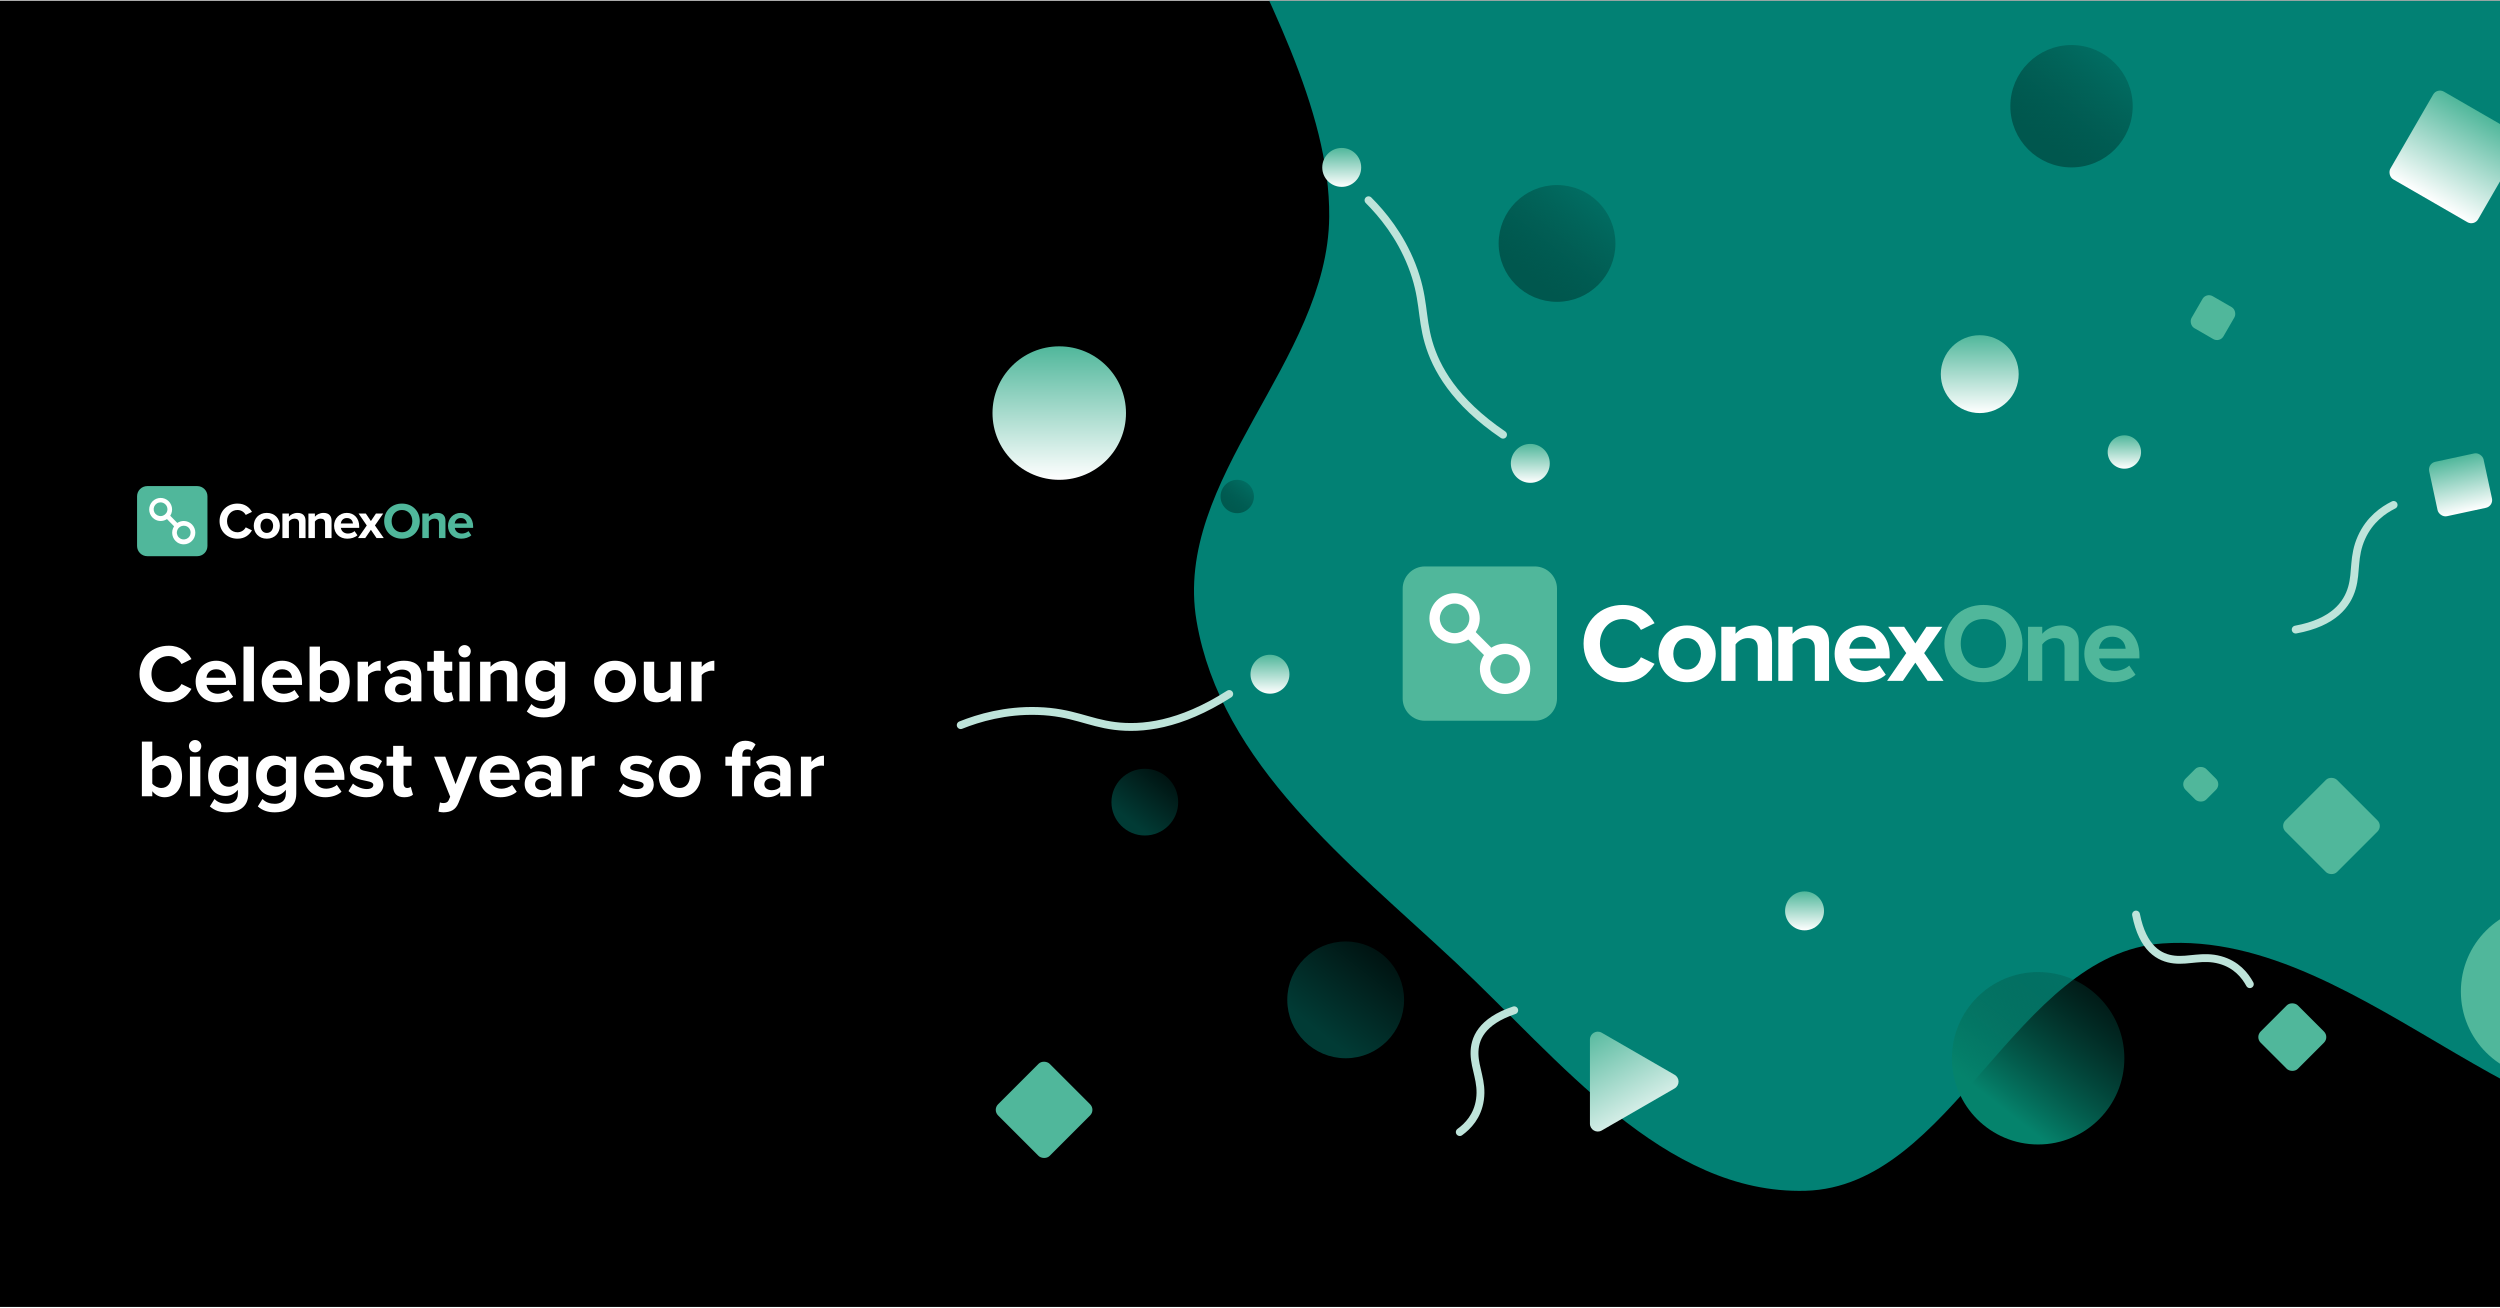 <svg width="1975" height="1033" viewBox="0 0 1975 1033" fill="none" xmlns="http://www.w3.org/2000/svg">
<g clip-path="url(#clip0_2388_33149)">
<rect width="1975" height="1032" transform="translate(0 0.504)" fill="black"/>
<g filter="url(#filter0_f_2388_33149)">
<path fill-rule="evenodd" clip-rule="evenodd" d="M2164.89 888.316C2298.6 843.233 2389.82 662.747 2365.51 523.743C2338.69 370.389 2063.89 350.566 2043.85 196.18C2018.61 1.784 2315.91 -157.048 2253.02 -342.714C2202.17 -492.834 1968.25 -507.485 1810.42 -492.936C1663.09 -479.355 1582.04 -296.073 1436.86 -267.482C1274.64 -235.533 1061.92 -448.017 952.582 -323.988C839.39 -195.584 1051.62 0.11 1050.08 171.277C1049.06 285.225 926.211 378.197 945.266 490.545C964.469 603.771 1066.14 681.844 1149.99 760.318C1231.69 836.779 1314.42 943.725 1426.28 940.723C1542.57 937.602 1592.21 753.57 1708.25 745.337C1870.1 733.852 2011.13 940.156 2164.89 888.316Z" fill="#028174"/>
</g>
<g filter="url(#filter1_f_2388_33149)">
<path fill-rule="evenodd" clip-rule="evenodd" d="M2023.07 2482.84C2156.79 2437.76 2248 2257.27 2223.69 2118.27C2196.87 1964.91 1922.08 1945.09 1902.03 1790.7C1876.79 1596.31 2174.09 1437.48 2111.2 1251.81C2060.35 1101.69 1826.44 1087.04 1668.61 1101.59C1521.27 1115.17 1440.22 1298.45 1295.04 1327.04C1132.82 1358.99 920.098 1146.51 810.764 1270.54C697.572 1398.94 909.804 1594.63 908.267 1765.8C907.243 1879.75 784.393 1972.72 803.448 2085.07C822.651 2198.29 924.322 2276.37 1008.17 2354.84C1089.87 2431.3 1172.6 2538.25 1284.46 2535.25C1400.75 2532.13 1450.39 2348.09 1566.43 2339.86C1728.29 2328.38 1869.31 2534.68 2023.07 2482.84Z" fill="#B3EDFF"/>
</g>
<g filter="url(#filter2_f_2388_33149)">
<path fill-rule="evenodd" clip-rule="evenodd" d="M455.845 -121.422C597.176 -169.071 693.581 -359.833 667.889 -506.751C639.544 -668.837 349.102 -689.788 327.918 -852.964C301.243 -1058.43 615.468 -1226.3 548.996 -1422.54C495.251 -1581.21 248.017 -1596.69 81.202 -1581.32C-74.524 -1566.96 -160.19 -1373.24 -313.629 -1343.03C-485.088 -1309.26 -709.923 -1533.84 -825.482 -1402.75C-945.119 -1267.03 -720.803 -1060.2 -722.428 -879.286C-723.51 -758.85 -853.354 -660.585 -833.215 -541.839C-812.918 -422.168 -705.459 -339.649 -616.836 -256.707C-530.486 -175.893 -443.042 -62.858 -324.817 -66.031C-201.906 -69.329 -149.441 -263.84 -26.794 -272.542C144.279 -284.68 293.329 -66.631 455.845 -121.422Z" fill="#0A97B6"/>
</g>
<path d="M133.264 554.826C120.243 554.826 110.203 545.756 110.203 532.477C110.203 519.132 120.243 510.128 133.264 510.128C142.722 510.128 148.228 515.245 151.273 520.687L143.37 524.574C141.556 521.075 137.669 518.29 133.264 518.29C125.361 518.29 119.66 524.314 119.66 532.477C119.66 540.639 125.361 546.663 133.264 546.663C137.669 546.663 141.556 543.878 143.37 540.38L151.273 544.202C148.228 549.578 142.722 554.826 133.264 554.826ZM171.259 554.826C161.736 554.826 154.546 548.412 154.546 538.372C154.546 529.302 161.283 521.982 170.741 521.982C180.134 521.982 186.417 528.979 186.417 539.149V541.092H163.161C163.744 544.914 166.854 548.089 172.166 548.089C174.822 548.089 178.449 546.987 180.458 545.044L184.15 550.485C181.041 553.336 176.117 554.826 171.259 554.826ZM178.514 535.392C178.255 532.412 176.182 528.719 170.741 528.719C165.623 528.719 163.421 532.282 163.097 535.392H178.514ZM200.587 554.048H192.36V510.84H200.587V554.048ZM223.449 554.826C213.927 554.826 206.736 548.412 206.736 538.372C206.736 529.302 213.473 521.982 222.931 521.982C232.324 521.982 238.608 528.979 238.608 539.149V541.092H215.352C215.935 544.914 219.044 548.089 224.356 548.089C227.012 548.089 230.64 546.987 232.648 545.044L236.341 550.485C233.231 553.336 228.308 554.826 223.449 554.826ZM230.705 535.392C230.446 532.412 228.373 528.719 222.931 528.719C217.814 528.719 215.611 532.282 215.287 535.392H230.705ZM252.777 544.007C254.203 546.016 257.182 547.506 259.903 547.506C264.632 547.506 267.806 543.813 267.806 538.372C267.806 532.995 264.632 529.302 259.903 529.302C257.182 529.302 254.203 530.857 252.777 532.93V544.007ZM252.777 554.048H244.55V510.84H252.777V526.776C255.239 523.537 258.737 521.982 262.43 521.982C270.398 521.982 276.292 528.201 276.292 538.372C276.292 548.866 270.333 554.826 262.43 554.826C258.672 554.826 255.239 553.141 252.777 550.032V554.048ZM290.734 554.048H282.507V522.76H290.734V526.97C293.002 524.25 296.824 521.982 300.71 521.982V530.015C300.127 529.885 299.415 529.821 298.443 529.821C295.722 529.821 292.095 531.375 290.734 533.384V554.048ZM332.929 554.048H324.637V550.745C322.499 553.336 318.807 554.826 314.726 554.826C309.738 554.826 303.907 551.457 303.907 544.461C303.907 537.076 309.738 534.355 314.726 534.355C318.936 534.355 322.564 535.716 324.637 538.177V534.226C324.637 531.051 321.916 528.979 317.77 528.979C314.466 528.979 311.357 530.274 308.766 532.671L305.527 526.906C309.349 523.472 314.272 521.982 319.195 521.982C326.386 521.982 332.929 524.833 332.929 533.837V554.048ZM318.029 549.255C320.685 549.255 323.276 548.348 324.637 546.534V542.647C323.276 540.833 320.685 539.862 318.029 539.862C314.79 539.862 312.134 541.611 312.134 544.59C312.134 547.57 314.79 549.255 318.029 549.255ZM351.518 554.826C345.753 554.826 342.708 551.846 342.708 546.21V529.95H337.526V522.76H342.708V514.209H350.935V522.76H357.284V529.95H350.935V544.007C350.935 546.016 351.972 547.506 353.786 547.506C355.016 547.506 356.183 547.052 356.636 546.534L358.385 552.817C357.154 553.919 354.952 554.826 351.518 554.826ZM366.994 519.391C364.338 519.391 362.135 517.189 362.135 514.468C362.135 511.747 364.338 509.609 366.994 509.609C369.714 509.609 371.917 511.747 371.917 514.468C371.917 517.189 369.714 519.391 366.994 519.391ZM371.14 554.048H362.913V522.76H371.14V554.048ZM408.707 554.048H400.415V535.133C400.415 530.792 398.148 529.302 394.65 529.302C391.411 529.302 388.949 531.116 387.524 532.93V554.048H379.297V522.76H387.524V526.776C389.532 524.444 393.419 521.982 398.472 521.982C405.403 521.982 408.707 525.869 408.707 531.958V554.048ZM429.638 566.745C424.326 566.745 420.115 565.514 416.163 562.081L419.856 556.186C422.382 558.907 425.751 560.008 429.638 560.008C433.589 560.008 438.318 558.324 438.318 551.975V548.931C435.856 552.04 432.488 553.789 428.601 553.789C420.828 553.789 414.803 548.348 414.803 537.918C414.803 527.683 420.698 521.982 428.601 521.982C432.358 521.982 435.792 523.537 438.318 526.776V522.76H446.545V551.975C446.545 563.83 437.346 566.745 429.638 566.745ZM431.257 546.534C433.913 546.534 436.893 544.979 438.318 542.971V532.801C436.893 530.792 433.913 529.302 431.257 529.302C426.528 529.302 423.289 532.541 423.289 537.918C423.289 543.295 426.528 546.534 431.257 546.534ZM485.853 554.826C475.553 554.826 469.334 547.246 469.334 538.372C469.334 529.497 475.553 521.982 485.853 521.982C496.218 521.982 502.437 529.497 502.437 538.372C502.437 547.246 496.218 554.826 485.853 554.826ZM485.853 547.506C491.036 547.506 493.886 543.295 493.886 538.372C493.886 533.513 491.036 529.302 485.853 529.302C480.736 529.302 477.885 533.513 477.885 538.372C477.885 543.295 480.736 547.506 485.853 547.506ZM537.949 554.048H529.722V550.097C527.584 552.429 523.827 554.826 518.709 554.826C511.842 554.826 508.603 551.068 508.603 544.979V522.76H516.83V541.74C516.83 546.08 519.098 547.506 522.596 547.506C525.77 547.506 528.296 545.756 529.722 543.943V522.76H537.949V554.048ZM554.344 554.048H546.117V522.76H554.344V526.97C556.612 524.25 560.434 521.982 564.321 521.982V530.015C563.738 529.885 563.025 529.821 562.053 529.821C559.333 529.821 555.705 531.375 554.344 533.384V554.048ZM120.308 619.007C121.733 621.016 124.713 622.506 127.434 622.506C132.163 622.506 135.337 618.813 135.337 613.372C135.337 607.995 132.163 604.302 127.434 604.302C124.713 604.302 121.733 605.857 120.308 607.93V619.007ZM120.308 629.048H112.081V585.84H120.308V601.776C122.77 598.537 126.268 596.982 129.96 596.982C137.928 596.982 143.823 603.201 143.823 613.372C143.823 623.866 137.863 629.826 129.96 629.826C126.203 629.826 122.77 628.141 120.308 625.032V629.048ZM154.119 594.391C151.463 594.391 149.261 592.189 149.261 589.468C149.261 586.747 151.463 584.609 154.119 584.609C156.84 584.609 159.042 586.747 159.042 589.468C159.042 592.189 156.84 594.391 154.119 594.391ZM158.265 629.048H150.038V597.76H158.265V629.048ZM179.249 641.745C173.937 641.745 169.726 640.514 165.775 637.081L169.467 631.186C171.994 633.907 175.362 635.008 179.249 635.008C183.201 635.008 187.929 633.324 187.929 626.975V623.931C185.468 627.04 182.099 628.789 178.213 628.789C170.439 628.789 164.414 623.348 164.414 612.918C164.414 602.683 170.309 596.982 178.213 596.982C181.97 596.982 185.403 598.537 187.929 601.776V597.76H196.157V626.975C196.157 638.83 186.958 641.745 179.249 641.745ZM180.869 621.534C183.524 621.534 186.504 619.979 187.929 617.971V607.801C186.504 605.792 183.524 604.302 180.869 604.302C176.14 604.302 172.901 607.541 172.901 612.918C172.901 618.295 176.14 621.534 180.869 621.534ZM217.143 641.745C211.831 641.745 207.62 640.514 203.668 637.081L207.361 631.186C209.887 633.907 213.256 635.008 217.143 635.008C221.094 635.008 225.823 633.324 225.823 626.975V623.931C223.361 627.04 219.993 628.789 216.106 628.789C208.333 628.789 202.308 623.348 202.308 612.918C202.308 602.683 208.203 596.982 216.106 596.982C219.863 596.982 223.297 598.537 225.823 601.776V597.76H234.05V626.975C234.05 638.83 224.851 641.745 217.143 641.745ZM218.762 621.534C221.418 621.534 224.398 619.979 225.823 617.971V607.801C224.398 605.792 221.418 604.302 218.762 604.302C214.033 604.302 210.794 607.541 210.794 612.918C210.794 618.295 214.033 621.534 218.762 621.534ZM256.915 629.826C247.392 629.826 240.202 623.412 240.202 613.372C240.202 604.302 246.939 596.982 256.397 596.982C265.79 596.982 272.073 603.979 272.073 614.149V616.092H248.817C249.4 619.914 252.51 623.089 257.822 623.089C260.478 623.089 264.105 621.987 266.113 620.044L269.806 625.485C266.696 628.336 261.773 629.826 256.915 629.826ZM264.17 610.392C263.911 607.412 261.838 603.719 256.397 603.719C251.279 603.719 249.076 607.282 248.753 610.392H264.17ZM289.287 629.826C283.846 629.826 278.599 628.012 275.295 624.967L278.858 619.007C281.19 621.21 285.789 623.348 289.676 623.348C293.239 623.348 294.923 621.987 294.923 620.044C294.923 614.926 276.396 619.137 276.396 606.829C276.396 601.582 280.931 596.982 289.223 596.982C294.47 596.982 298.68 598.796 301.79 601.258L298.486 607.088C296.607 605.145 293.045 603.46 289.223 603.46C286.243 603.46 284.299 604.756 284.299 606.505C284.299 611.104 302.891 607.218 302.891 619.85C302.891 625.615 297.968 629.826 289.287 629.826ZM319.382 629.826C313.616 629.826 310.572 626.846 310.572 621.21V604.95H305.389V597.76H310.572V589.209H318.799V597.76H325.147V604.95H318.799V619.007C318.799 621.016 319.835 622.506 321.649 622.506C322.88 622.506 324.046 622.052 324.499 621.534L326.248 627.817C325.017 628.919 322.815 629.826 319.382 629.826ZM346.377 641.227L347.543 633.907C348.256 634.231 349.357 634.425 350.134 634.425C352.272 634.425 353.697 633.842 354.474 632.158L355.64 629.437L342.944 597.76H351.754L359.916 619.526L368.143 597.76H376.953L362.248 634.166C359.916 640.061 355.77 641.616 350.393 641.745C349.486 641.745 347.349 641.551 346.377 641.227ZM395.331 629.826C385.808 629.826 378.618 623.412 378.618 613.372C378.618 604.302 385.355 596.982 394.812 596.982C404.205 596.982 410.489 603.979 410.489 614.149V616.092H387.233C387.816 619.914 390.926 623.089 396.238 623.089C398.894 623.089 402.521 621.987 404.529 620.044L408.222 625.485C405.112 628.336 400.189 629.826 395.331 629.826ZM402.586 610.392C402.327 607.412 400.254 603.719 394.812 603.719C389.695 603.719 387.492 607.282 387.168 610.392H402.586ZM443.51 629.048H435.218V625.745C433.08 628.336 429.388 629.826 425.306 629.826C420.318 629.826 414.488 626.457 414.488 619.461C414.488 612.076 420.318 609.355 425.306 609.355C429.517 609.355 433.145 610.716 435.218 613.177V609.226C435.218 606.051 432.497 603.979 428.351 603.979C425.047 603.979 421.938 605.274 419.347 607.671L416.108 601.906C419.93 598.472 424.853 596.982 429.776 596.982C436.967 596.982 443.51 599.833 443.51 608.837V629.048ZM428.61 624.255C431.266 624.255 433.857 623.348 435.218 621.534V617.647C433.857 615.833 431.266 614.862 428.61 614.862C425.371 614.862 422.715 616.611 422.715 619.59C422.715 622.57 425.371 624.255 428.61 624.255ZM459.832 629.048H451.605V597.76H459.832V601.97C462.099 599.25 465.921 596.982 469.808 596.982V605.015C469.225 604.885 468.512 604.821 467.541 604.821C464.82 604.821 461.192 606.375 459.832 608.384V629.048ZM502.858 629.826C497.416 629.826 492.169 628.012 488.865 624.967L492.428 619.007C494.76 621.21 499.36 623.348 503.246 623.348C506.809 623.348 508.494 621.987 508.494 620.044C508.494 614.926 489.967 619.137 489.967 606.829C489.967 601.582 494.501 596.982 502.793 596.982C508.04 596.982 512.251 598.796 515.36 601.258L512.057 607.088C510.178 605.145 506.615 603.46 502.793 603.46C499.813 603.46 497.87 604.756 497.87 606.505C497.87 611.104 516.462 607.218 516.462 619.85C516.462 625.615 511.538 629.826 502.858 629.826ZM536.968 629.826C526.668 629.826 520.45 622.246 520.45 613.372C520.45 604.497 526.668 596.982 536.968 596.982C547.333 596.982 553.552 604.497 553.552 613.372C553.552 622.246 547.333 629.826 536.968 629.826ZM536.968 622.506C542.151 622.506 545.001 618.295 545.001 613.372C545.001 608.513 542.151 604.302 536.968 604.302C531.851 604.302 529 608.513 529 613.372C529 618.295 531.851 622.506 536.968 622.506ZM586.462 629.048H578.235V604.95H573.053V597.76H578.235V596.464C578.235 589.403 582.446 585.192 588.729 585.192C591.774 585.192 595.013 586.035 596.892 588.172L593.782 593.16C592.94 592.383 591.839 591.93 590.349 591.93C588.017 591.93 586.462 593.419 586.462 596.464V597.76H592.81V604.95H586.462V629.048ZM624.627 629.048H616.335V625.745C614.197 628.336 610.505 629.826 606.424 629.826C601.436 629.826 595.606 626.457 595.606 619.461C595.606 612.076 601.436 609.355 606.424 609.355C610.634 609.355 614.262 610.716 616.335 613.177V609.226C616.335 606.051 613.614 603.979 609.468 603.979C606.165 603.979 603.055 605.274 600.464 607.671L597.225 601.906C601.047 598.472 605.97 596.982 610.894 596.982C618.084 596.982 624.627 599.833 624.627 608.837V629.048ZM609.728 624.255C612.383 624.255 614.975 623.348 616.335 621.534V617.647C614.975 615.833 612.383 614.862 609.728 614.862C606.489 614.862 603.833 616.611 603.833 619.59C603.833 622.57 606.489 624.255 609.728 624.255ZM640.949 629.048H632.722V597.76H640.949V601.97C643.217 599.25 647.039 596.982 650.925 596.982V605.015C650.342 604.885 649.63 604.821 648.658 604.821C645.937 604.821 642.31 606.375 640.949 608.384V629.048Z" fill="white"/>
<g clip-path="url(#clip1_2388_33149)">
<path d="M187.588 425.565C193.722 425.565 197.112 422.309 199.049 418.973L194.126 416.601C192.996 418.812 190.574 420.5 187.588 420.5C182.906 420.5 179.354 416.762 179.354 411.697C179.354 406.632 182.906 402.893 187.588 402.893C190.574 402.893 192.996 404.622 194.126 406.793L199.049 404.381C197.153 401.044 193.722 397.828 187.588 397.828C179.718 397.828 173.462 403.456 173.462 411.697C173.462 419.937 179.718 425.565 187.588 425.565Z" fill="white"/>
<path d="M210.76 425.565C217.217 425.565 221.092 420.902 221.092 415.355C221.092 409.848 217.217 405.185 210.76 405.185C204.343 405.185 200.468 409.848 200.468 415.355C200.468 420.902 204.343 425.565 210.76 425.565ZM210.76 421.023C207.571 421.023 205.795 418.41 205.795 415.355C205.795 412.34 207.571 409.727 210.76 409.727C213.948 409.727 215.764 412.34 215.764 415.355C215.764 418.41 213.948 421.023 210.76 421.023Z" fill="white"/>
<path d="M241.378 425.083V411.375C241.378 407.596 239.32 405.185 235.042 405.185C231.854 405.185 229.473 406.712 228.221 408.199V405.667H223.096V425.083H228.221V412.018C229.069 410.852 230.643 409.727 232.661 409.727C234.84 409.727 236.253 410.651 236.253 413.345V425.083H241.378Z" fill="white"/>
<path d="M261.925 425.083V411.375C261.925 407.596 259.867 405.185 255.589 405.185C252.4 405.185 250.019 406.712 248.768 408.199V405.667H243.643V425.083H248.768V412.018C249.616 410.852 251.19 409.727 253.207 409.727C255.387 409.727 256.8 410.651 256.8 413.345V425.083H261.925Z" fill="white"/>
<path d="M263.925 415.355C263.925 421.585 268.404 425.565 274.337 425.565C277.364 425.565 280.391 424.681 282.368 422.872L280.109 419.576C278.857 420.781 276.718 421.505 274.902 421.505C271.593 421.505 269.615 419.455 269.292 417.003H283.781V415.877C283.781 409.526 279.826 405.185 274.014 405.185C268.082 405.185 263.925 409.727 263.925 415.355ZM274.014 409.245C277.404 409.245 278.696 411.697 278.817 413.546H269.212C269.454 411.616 270.826 409.245 274.014 409.245Z" fill="white"/>
<path d="M303.18 425.083L296.198 415.114L302.736 405.667H297.005L293.01 411.657L288.974 405.667H283.243L289.741 415.114L282.839 425.083H288.53L293.01 418.531L297.449 425.083H303.18Z" fill="white"/>
<path d="M303.491 411.697C303.491 419.776 309.424 425.565 317.536 425.565C325.688 425.565 331.621 419.776 331.621 411.697C331.621 403.617 325.688 397.828 317.536 397.828C309.424 397.828 303.491 403.617 303.491 411.697ZM325.729 411.697C325.729 416.681 322.5 420.5 317.536 420.5C312.572 420.5 309.383 416.681 309.383 411.697C309.383 406.672 312.572 402.893 317.536 402.893C322.5 402.893 325.729 406.672 325.729 411.697Z" fill="#50B79B"/>
<path d="M351.911 425.083V411.375C351.911 407.596 349.853 405.185 345.575 405.185C342.387 405.185 340.006 406.712 338.755 408.199V405.667H333.629V425.083H338.755V412.018C339.602 410.852 341.176 409.727 343.194 409.727C345.374 409.727 346.786 410.651 346.786 413.345V425.083H351.911Z" fill="#50B79B"/>
<path d="M353.915 415.355C353.915 421.585 358.394 425.565 364.327 425.565C367.354 425.565 370.381 424.681 372.358 422.872L370.099 419.576C368.847 420.781 366.708 421.505 364.892 421.505C361.583 421.505 359.605 419.455 359.282 417.003H373.771V415.877C373.771 409.526 369.816 405.185 364.004 405.185C358.072 405.185 353.915 409.727 353.915 415.355ZM364.004 409.245C367.394 409.245 368.686 411.697 368.807 413.546H359.201C359.444 411.616 360.816 409.245 364.004 409.245Z" fill="#50B79B"/>
<path d="M155.807 384.007H116.36C111.899 384.007 108.282 387.609 108.282 392.052V431.342C108.282 435.785 111.899 439.387 116.36 439.387H155.807C160.268 439.387 163.884 435.785 163.884 431.342V392.052C163.884 387.609 160.268 384.007 155.807 384.007Z" fill="#50B79B"/>
<path d="M150.583 420.806C150.57 421.875 150.24 422.916 149.635 423.798C149.029 424.681 148.175 425.365 147.18 425.766C146.184 426.166 145.093 426.264 144.042 426.048C142.991 425.831 142.027 425.31 141.273 424.55C140.519 423.789 140.007 422.824 139.802 421.774C139.597 420.725 139.709 419.639 140.123 418.653C140.536 417.666 141.233 416.824 142.127 416.231C143.02 415.639 144.069 415.323 145.142 415.322L145.334 415.349C148.326 415.349 150.583 417.761 150.583 420.806ZM132.278 402.351C132.265 403.42 131.935 404.461 131.33 405.343C130.724 406.226 129.87 406.91 128.875 407.31C127.879 407.711 126.788 407.809 125.737 407.592C124.686 407.376 123.722 406.855 122.968 406.094C122.213 405.334 121.702 404.369 121.497 403.319C121.292 402.27 121.404 401.184 121.817 400.197C122.231 399.211 122.928 398.369 123.822 397.776C124.715 397.183 125.764 396.867 126.837 396.867C127.556 396.871 128.267 397.016 128.93 397.294C129.592 397.572 130.193 397.977 130.698 398.486C131.204 398.996 131.603 399.599 131.874 400.262C132.145 400.925 132.283 401.635 132.278 402.351ZM154.304 420.806C154.304 415.708 150.207 411.574 145.149 411.572C143.342 411.581 141.577 412.119 140.073 413.119L134.491 407.433C135.799 405.407 136.254 402.949 135.758 400.591C135.261 398.233 133.854 396.165 131.839 394.832C130.845 394.18 129.73 393.732 128.56 393.514C127.39 393.296 126.188 393.312 125.024 393.56C123.86 393.809 122.758 394.286 121.781 394.963C120.804 395.64 119.971 396.504 119.333 397.504C118.019 399.532 117.561 401.994 118.058 404.356C118.555 406.718 119.966 408.791 121.987 410.123C123.462 411.091 125.191 411.603 126.957 411.594C128.724 411.585 130.448 411.057 131.913 410.074L137.516 415.78C136.181 417.825 135.706 420.31 136.194 422.701C136.681 425.091 138.092 427.195 140.123 428.559L140.145 428.572C141.659 429.546 143.428 430.054 145.23 430.032C150.261 430 154.32 425.875 154.304 420.806Z" fill="white"/>
</g>
<path d="M1281.99 538.955C1295.44 538.955 1302.87 531.788 1307.12 524.445L1296.32 519.225C1293.84 524.091 1288.54 527.807 1281.99 527.807C1271.73 527.807 1263.94 519.579 1263.94 508.431C1263.94 497.283 1271.73 489.055 1281.99 489.055C1288.54 489.055 1293.84 492.859 1296.32 497.637L1307.12 492.328C1302.96 484.985 1295.44 477.907 1281.99 477.907C1264.74 477.907 1251.02 490.293 1251.02 508.431C1251.02 526.568 1264.74 538.955 1281.99 538.955Z" fill="white"/>
<path d="M1332.79 538.955C1346.94 538.955 1355.44 528.691 1355.44 516.482C1355.44 504.361 1346.94 494.098 1332.79 494.098C1318.72 494.098 1310.23 504.361 1310.23 516.482C1310.23 528.691 1318.72 538.955 1332.79 538.955ZM1332.79 528.957C1325.8 528.957 1321.91 523.206 1321.91 516.482C1321.91 509.846 1325.8 504.095 1332.79 504.095C1339.78 504.095 1343.76 509.846 1343.76 516.482C1343.76 523.206 1339.78 528.957 1332.79 528.957Z" fill="white"/>
<path d="M1399.91 537.893V507.723C1399.91 499.406 1395.4 494.098 1386.02 494.098C1379.03 494.098 1373.81 497.46 1371.07 500.733V495.16H1359.83V537.893H1371.07V509.139C1372.93 506.573 1376.38 504.095 1380.8 504.095C1385.58 504.095 1388.67 506.13 1388.67 512.058V537.893H1399.91Z" fill="white"/>
<path d="M1444.95 537.893V507.723C1444.95 499.406 1440.44 494.098 1431.06 494.098C1424.07 494.098 1418.85 497.46 1416.11 500.733V495.16H1404.87V537.893H1416.11V509.139C1417.97 506.573 1421.42 504.095 1425.84 504.095C1430.62 504.095 1433.72 506.13 1433.72 512.058V537.893H1444.95Z" fill="white"/>
<path d="M1449.34 516.482C1449.34 530.196 1459.16 538.955 1472.16 538.955C1478.8 538.955 1485.43 537.008 1489.77 533.027L1484.81 525.772C1482.07 528.426 1477.38 530.019 1473.4 530.019C1466.15 530.019 1461.81 525.506 1461.1 520.109H1492.87V517.632C1492.87 503.653 1484.2 494.098 1471.46 494.098C1458.45 494.098 1449.34 504.095 1449.34 516.482ZM1471.46 503.034C1478.89 503.034 1481.72 508.431 1481.98 512.501H1460.93C1461.46 508.254 1464.47 503.034 1471.46 503.034Z" fill="white"/>
<path d="M1535.39 537.893L1520.09 515.951L1534.42 495.16H1521.86L1513.1 508.342L1504.25 495.16H1491.69L1505.93 515.951L1490.8 537.893H1503.28L1513.1 523.471L1522.83 537.893H1535.39Z" fill="white"/>
<path d="M1536.07 508.431C1536.07 526.214 1549.08 538.955 1566.86 538.955C1584.73 538.955 1597.74 526.214 1597.74 508.431C1597.74 490.647 1584.73 477.907 1566.86 477.907C1549.08 477.907 1536.07 490.647 1536.07 508.431ZM1584.82 508.431C1584.82 519.402 1577.75 527.807 1566.86 527.807C1555.98 527.807 1548.99 519.402 1548.99 508.431C1548.99 497.371 1555.98 489.055 1566.86 489.055C1577.75 489.055 1584.82 497.371 1584.82 508.431Z" fill="#50B79B"/>
<path d="M1642.22 537.893V507.723C1642.22 499.406 1637.71 494.098 1628.33 494.098C1621.34 494.098 1616.12 497.46 1613.38 500.733V495.16H1602.14V537.893H1613.38V509.139C1615.24 506.573 1618.69 504.095 1623.11 504.095C1627.89 504.095 1630.99 506.13 1630.99 512.058V537.893H1642.22Z" fill="#50B79B"/>
<path d="M1646.61 516.482C1646.61 530.196 1656.43 538.955 1669.44 538.955C1676.07 538.955 1682.71 537.008 1687.05 533.027L1682.09 525.772C1679.35 528.426 1674.66 530.019 1670.68 530.019C1663.42 530.019 1659.09 525.506 1658.38 520.109H1690.14V517.632C1690.14 503.653 1681.47 494.098 1668.73 494.098C1655.73 494.098 1646.61 504.095 1646.61 516.482ZM1668.73 503.034C1676.16 503.034 1678.99 508.431 1679.26 512.501H1658.2C1658.73 508.254 1661.74 503.034 1668.73 503.034Z" fill="#50B79B"/>
<g clip-path="url(#clip2_2388_33149)">
<path d="M1212.46 447.485H1125.67C1115.97 447.485 1108.11 455.351 1108.11 465.054V551.837C1108.11 561.54 1115.97 569.405 1125.67 569.405H1212.46C1222.16 569.405 1230.03 561.54 1230.03 551.837V465.054C1230.03 455.351 1222.16 447.485 1212.46 447.485Z" fill="#50B79B"/>
<path fill-rule="evenodd" clip-rule="evenodd" d="M1149.13 476.83C1142.68 476.83 1137.45 482.059 1137.45 488.509C1137.45 494.958 1142.68 500.187 1149.13 500.187C1155.58 500.187 1160.81 494.958 1160.81 488.509C1160.81 482.059 1155.58 476.83 1149.13 476.83ZM1129.23 488.509C1129.23 477.519 1138.14 468.611 1149.13 468.611C1160.12 468.611 1169.02 477.519 1169.02 488.509C1169.02 499.498 1160.12 508.406 1149.13 508.406C1138.14 508.406 1129.23 499.498 1129.23 488.509Z" fill="white"/>
<path fill-rule="evenodd" clip-rule="evenodd" d="M1189.01 516.707C1182.56 516.707 1177.33 521.935 1177.33 528.385C1177.33 534.835 1182.56 540.063 1189.01 540.063C1195.45 540.063 1200.68 534.835 1200.68 528.385C1200.68 521.935 1195.45 516.707 1189.01 516.707ZM1169.11 528.385C1169.11 517.396 1178.02 508.487 1189.01 508.487C1199.99 508.487 1208.9 517.396 1208.9 528.385C1208.9 539.374 1199.99 548.283 1189.01 548.283C1178.02 548.283 1169.11 539.374 1169.11 528.385Z" fill="white"/>
<path fill-rule="evenodd" clip-rule="evenodd" d="M1164.84 498.411L1180.76 514.329L1174.95 520.141L1159.03 504.223L1164.84 498.411Z" fill="white"/>
</g>
<circle cx="977.41" cy="392.24" r="13.182" fill="url(#paint0_linear_2388_33149)"/>
<circle cx="904.406" cy="633.69" r="26.364" fill="url(#paint1_linear_2388_33149)"/>
<circle cx="1063.09" cy="789.892" r="46.136" fill="url(#paint2_linear_2388_33149)"/>
<circle cx="1230.06" cy="192.316" r="46.136" fill="url(#paint3_linear_2388_33149)"/>
<circle cx="1425.59" cy="719.589" r="15.379" fill="url(#paint4_linear_2388_33149)"/>
<circle cx="1003.27" cy="532.631" r="15.379" fill="url(#paint5_linear_2388_33149)"/>
<circle cx="1059.96" cy="132.253" r="15.379" fill="url(#paint6_linear_2388_33149)"/>
<circle cx="1208.94" cy="366.061" r="15.379" fill="url(#paint7_linear_2388_33149)"/>
<circle cx="2012.19" cy="783.302" r="68.106" fill="#50B79B"/>
<circle cx="1610.14" cy="836.029" r="68.106" fill="url(#paint8_linear_2388_33149)"/>
<circle cx="1564" cy="295.572" r="30.758" fill="url(#paint9_linear_2388_33149)"/>
<circle cx="1678.25" cy="357.088" r="13.182" fill="url(#paint10_linear_2388_33149)"/>
<circle cx="1636.5" cy="83.919" r="48.334" fill="url(#paint11_linear_2388_33149)"/>
<circle cx="836.804" cy="326.33" r="52.727" fill="url(#paint12_linear_2388_33149)"/>
<path d="M1256.05 821.221C1256.05 816.443 1261.23 813.456 1265.36 815.845L1322.95 849.091C1327.09 851.48 1327.09 857.453 1322.95 859.843L1265.36 893.088C1261.23 895.478 1256.05 892.491 1256.05 887.713L1256.05 821.221Z" fill="url(#paint13_linear_2388_33149)"/>
<rect x="1925.31" y="69.285" width="80.039" height="80.039" rx="6.207" transform="rotate(30 1925.31 69.285)" fill="url(#paint14_linear_2388_33149)"/>
<rect x="1722.18" y="619.563" width="23.211" height="23.211" rx="6.207" transform="rotate(-45 1722.18 619.563)" fill="#50B79B"/>
<rect x="1917.74" y="366.144" width="43.957" height="43.957" rx="6.207" transform="rotate(-12.154 1917.74 366.144)" fill="url(#paint15_linear_2388_33149)"/>
<rect x="1801.1" y="652.517" width="57.635" height="57.635" rx="6.207" transform="rotate(-45 1801.1 652.517)" fill="#50B79B"/>
<rect x="784.076" y="876.782" width="57.635" height="57.635" rx="6.207" transform="rotate(-45 784.076 876.782)" fill="#50B79B"/>
<rect x="1781.5" y="819.315" width="41.607" height="41.607" rx="6.207" transform="rotate(-45 1781.5 819.315)" fill="#50B79B"/>
<path d="M1081.12 158.19C1091.94 169.005 1106.02 185.908 1115.34 209.648C1125.3 235.007 1122.61 249.798 1128.52 270.291C1134.36 290.57 1148.83 317.207 1187.4 343.418" stroke="#BEE4DA" stroke-width="6.207" stroke-miterlimit="10" stroke-linecap="round"/>
<path d="M1890.96 398.889C1882.66 403.003 1872 410.434 1865.61 424.58C1858.79 439.69 1861.77 451.516 1858.01 464.487C1854.29 477.324 1843.83 491.773 1813.59 497.366" stroke="#BEE4DA" stroke-width="6.207" stroke-miterlimit="10" stroke-linecap="round"/>
<path d="M1777.37 777.506C1773.57 770.523 1766.75 761.919 1753.87 758.381C1740.12 754.601 1729.42 759.339 1717.62 758.038C1705.95 756.75 1692.77 749.5 1687.46 722.49" stroke="#BEE4DA" stroke-width="6.207" stroke-miterlimit="10" stroke-linecap="round"/>
<path d="M1153.22 894.346C1159.66 889.686 1167.32 881.814 1169.18 868.588C1171.16 854.461 1165.09 844.457 1164.86 832.596C1164.64 820.857 1170.14 806.851 1196.24 798.117" stroke="#BEE4DA" stroke-width="6.207" stroke-miterlimit="10" stroke-linecap="round"/>
<path d="M758.968 572.854C773.173 567.177 794.26 560.9 819.753 561.696C846.984 562.546 859.517 570.848 880.676 573.506C901.615 576.137 931.801 573.341 971.097 548.238" stroke="#BEE4DA" stroke-width="6.207" stroke-miterlimit="10" stroke-linecap="round"/>
<rect x="1742.93" y="231.052" width="29.103" height="29.103" rx="5.873" transform="rotate(30 1742.93 231.052)" fill="#50B79B"/>
</g>
<defs>
<filter id="filter0_f_2388_33149" x="355.475" y="-1061.2" width="2577.81" height="2565.84" filterUnits="userSpaceOnUse" color-interpolation-filters="sRGB">
<feFlood flood-opacity="0" result="BackgroundImageFix"/>
<feBlend mode="normal" in="SourceGraphic" in2="BackgroundImageFix" result="shape"/>
<feGaussianBlur stdDeviation="281.928" result="effect1_foregroundBlur_2388_33149"/>
</filter>
<filter id="filter1_f_2388_33149" x="213.657" y="533.328" width="2577.81" height="2565.84" filterUnits="userSpaceOnUse" color-interpolation-filters="sRGB">
<feFlood flood-opacity="0" result="BackgroundImageFix"/>
<feBlend mode="normal" in="SourceGraphic" in2="BackgroundImageFix" result="shape"/>
<feGaussianBlur stdDeviation="281.928" result="effect1_foregroundBlur_2388_33149"/>
</filter>
<filter id="filter2_f_2388_33149" x="-1424.48" y="-2149.83" width="2660.38" height="2647.72" filterUnits="userSpaceOnUse" color-interpolation-filters="sRGB">
<feFlood flood-opacity="0" result="BackgroundImageFix"/>
<feBlend mode="normal" in="SourceGraphic" in2="BackgroundImageFix" result="shape"/>
<feGaussianBlur stdDeviation="281.928" result="effect1_foregroundBlur_2388_33149"/>
</filter>
<linearGradient id="paint0_linear_2388_33149" x1="967.531" y1="396.413" x2="988.275" y2="369.907" gradientUnits="userSpaceOnUse">
<stop stop-color="#00594F"/>
<stop offset="1" stop-color="#013B35" stop-opacity="0"/>
</linearGradient>
<linearGradient id="paint1_linear_2388_33149" x1="884.65" y1="642.036" x2="926.136" y2="589.025" gradientUnits="userSpaceOnUse">
<stop stop-color="#013B35"/>
<stop offset="1" stop-color="#013B35" stop-opacity="0"/>
</linearGradient>
<linearGradient id="paint2_linear_2388_33149" x1="1028.52" y1="804.496" x2="1101.12" y2="711.727" gradientUnits="userSpaceOnUse">
<stop stop-color="#013B35"/>
<stop offset="1" stop-color="#013B35" stop-opacity="0"/>
</linearGradient>
<linearGradient id="paint3_linear_2388_33149" x1="1195.49" y1="206.92" x2="1268.09" y2="114.151" gradientUnits="userSpaceOnUse">
<stop stop-color="#00574E"/>
<stop offset="1" stop-color="#013B35" stop-opacity="0"/>
</linearGradient>
<linearGradient id="paint4_linear_2388_33149" x1="1425.59" y1="704.21" x2="1425.59" y2="734.968" gradientUnits="userSpaceOnUse">
<stop stop-color="#50B79B"/>
<stop offset="1" stop-color="white"/>
</linearGradient>
<linearGradient id="paint5_linear_2388_33149" x1="1003.27" y1="517.252" x2="1003.27" y2="548.009" gradientUnits="userSpaceOnUse">
<stop stop-color="#50B79B"/>
<stop offset="1" stop-color="white"/>
</linearGradient>
<linearGradient id="paint6_linear_2388_33149" x1="1059.96" y1="116.874" x2="1059.96" y2="147.632" gradientUnits="userSpaceOnUse">
<stop stop-color="#50B79B"/>
<stop offset="1" stop-color="white"/>
</linearGradient>
<linearGradient id="paint7_linear_2388_33149" x1="1208.94" y1="350.683" x2="1208.94" y2="381.44" gradientUnits="userSpaceOnUse">
<stop stop-color="#50B79B"/>
<stop offset="1" stop-color="white"/>
</linearGradient>
<linearGradient id="paint8_linear_2388_33149" x1="1559.1" y1="857.588" x2="1666.28" y2="720.643" gradientUnits="userSpaceOnUse">
<stop stop-color="#05836C"/>
<stop offset="1" stop-color="#013B35" stop-opacity="0"/>
</linearGradient>
<linearGradient id="paint9_linear_2388_33149" x1="1564" y1="264.815" x2="1564" y2="326.33" gradientUnits="userSpaceOnUse">
<stop stop-color="#50B79B"/>
<stop offset="1" stop-color="white"/>
</linearGradient>
<linearGradient id="paint10_linear_2388_33149" x1="1678.25" y1="343.906" x2="1678.25" y2="370.27" gradientUnits="userSpaceOnUse">
<stop stop-color="#50B79B"/>
<stop offset="1" stop-color="white"/>
</linearGradient>
<linearGradient id="paint11_linear_2388_33149" x1="1600.28" y1="99.219" x2="1676.34" y2="2.032" gradientUnits="userSpaceOnUse">
<stop stop-color="#00574E"/>
<stop offset="1" stop-color="#013B35" stop-opacity="0"/>
</linearGradient>
<linearGradient id="paint12_linear_2388_33149" x1="836.804" y1="273.603" x2="836.804" y2="379.057" gradientUnits="userSpaceOnUse">
<stop stop-color="#50B79B"/>
<stop offset="1" stop-color="white"/>
</linearGradient>
<linearGradient id="paint13_linear_2388_33149" x1="1256.05" y1="810.47" x2="1306.86" y2="898.464" gradientUnits="userSpaceOnUse">
<stop stop-color="#50B79B"/>
<stop offset="1" stop-color="white"/>
</linearGradient>
<linearGradient id="paint14_linear_2388_33149" x1="1965.33" y1="69.285" x2="1965.33" y2="149.324" gradientUnits="userSpaceOnUse">
<stop stop-color="#50B79B"/>
<stop offset="1" stop-color="white"/>
</linearGradient>
<linearGradient id="paint15_linear_2388_33149" x1="1939.72" y1="366.144" x2="1939.72" y2="410.101" gradientUnits="userSpaceOnUse">
<stop stop-color="#50B79B"/>
<stop offset="1" stop-color="white"/>
</linearGradient>
<clipPath id="clip0_2388_33149">
<rect width="1975" height="1032" fill="white" transform="translate(0 0.504)"/>
</clipPath>
<clipPath id="clip1_2388_33149">
<rect width="265.891" height="55.394" fill="white" transform="translate(108.021 384)"/>
</clipPath>
<clipPath id="clip2_2388_33149">
<rect width="121.92" height="121.92" fill="white" transform="translate(1108.11 447.485)"/>
</clipPath>
</defs>
</svg>
